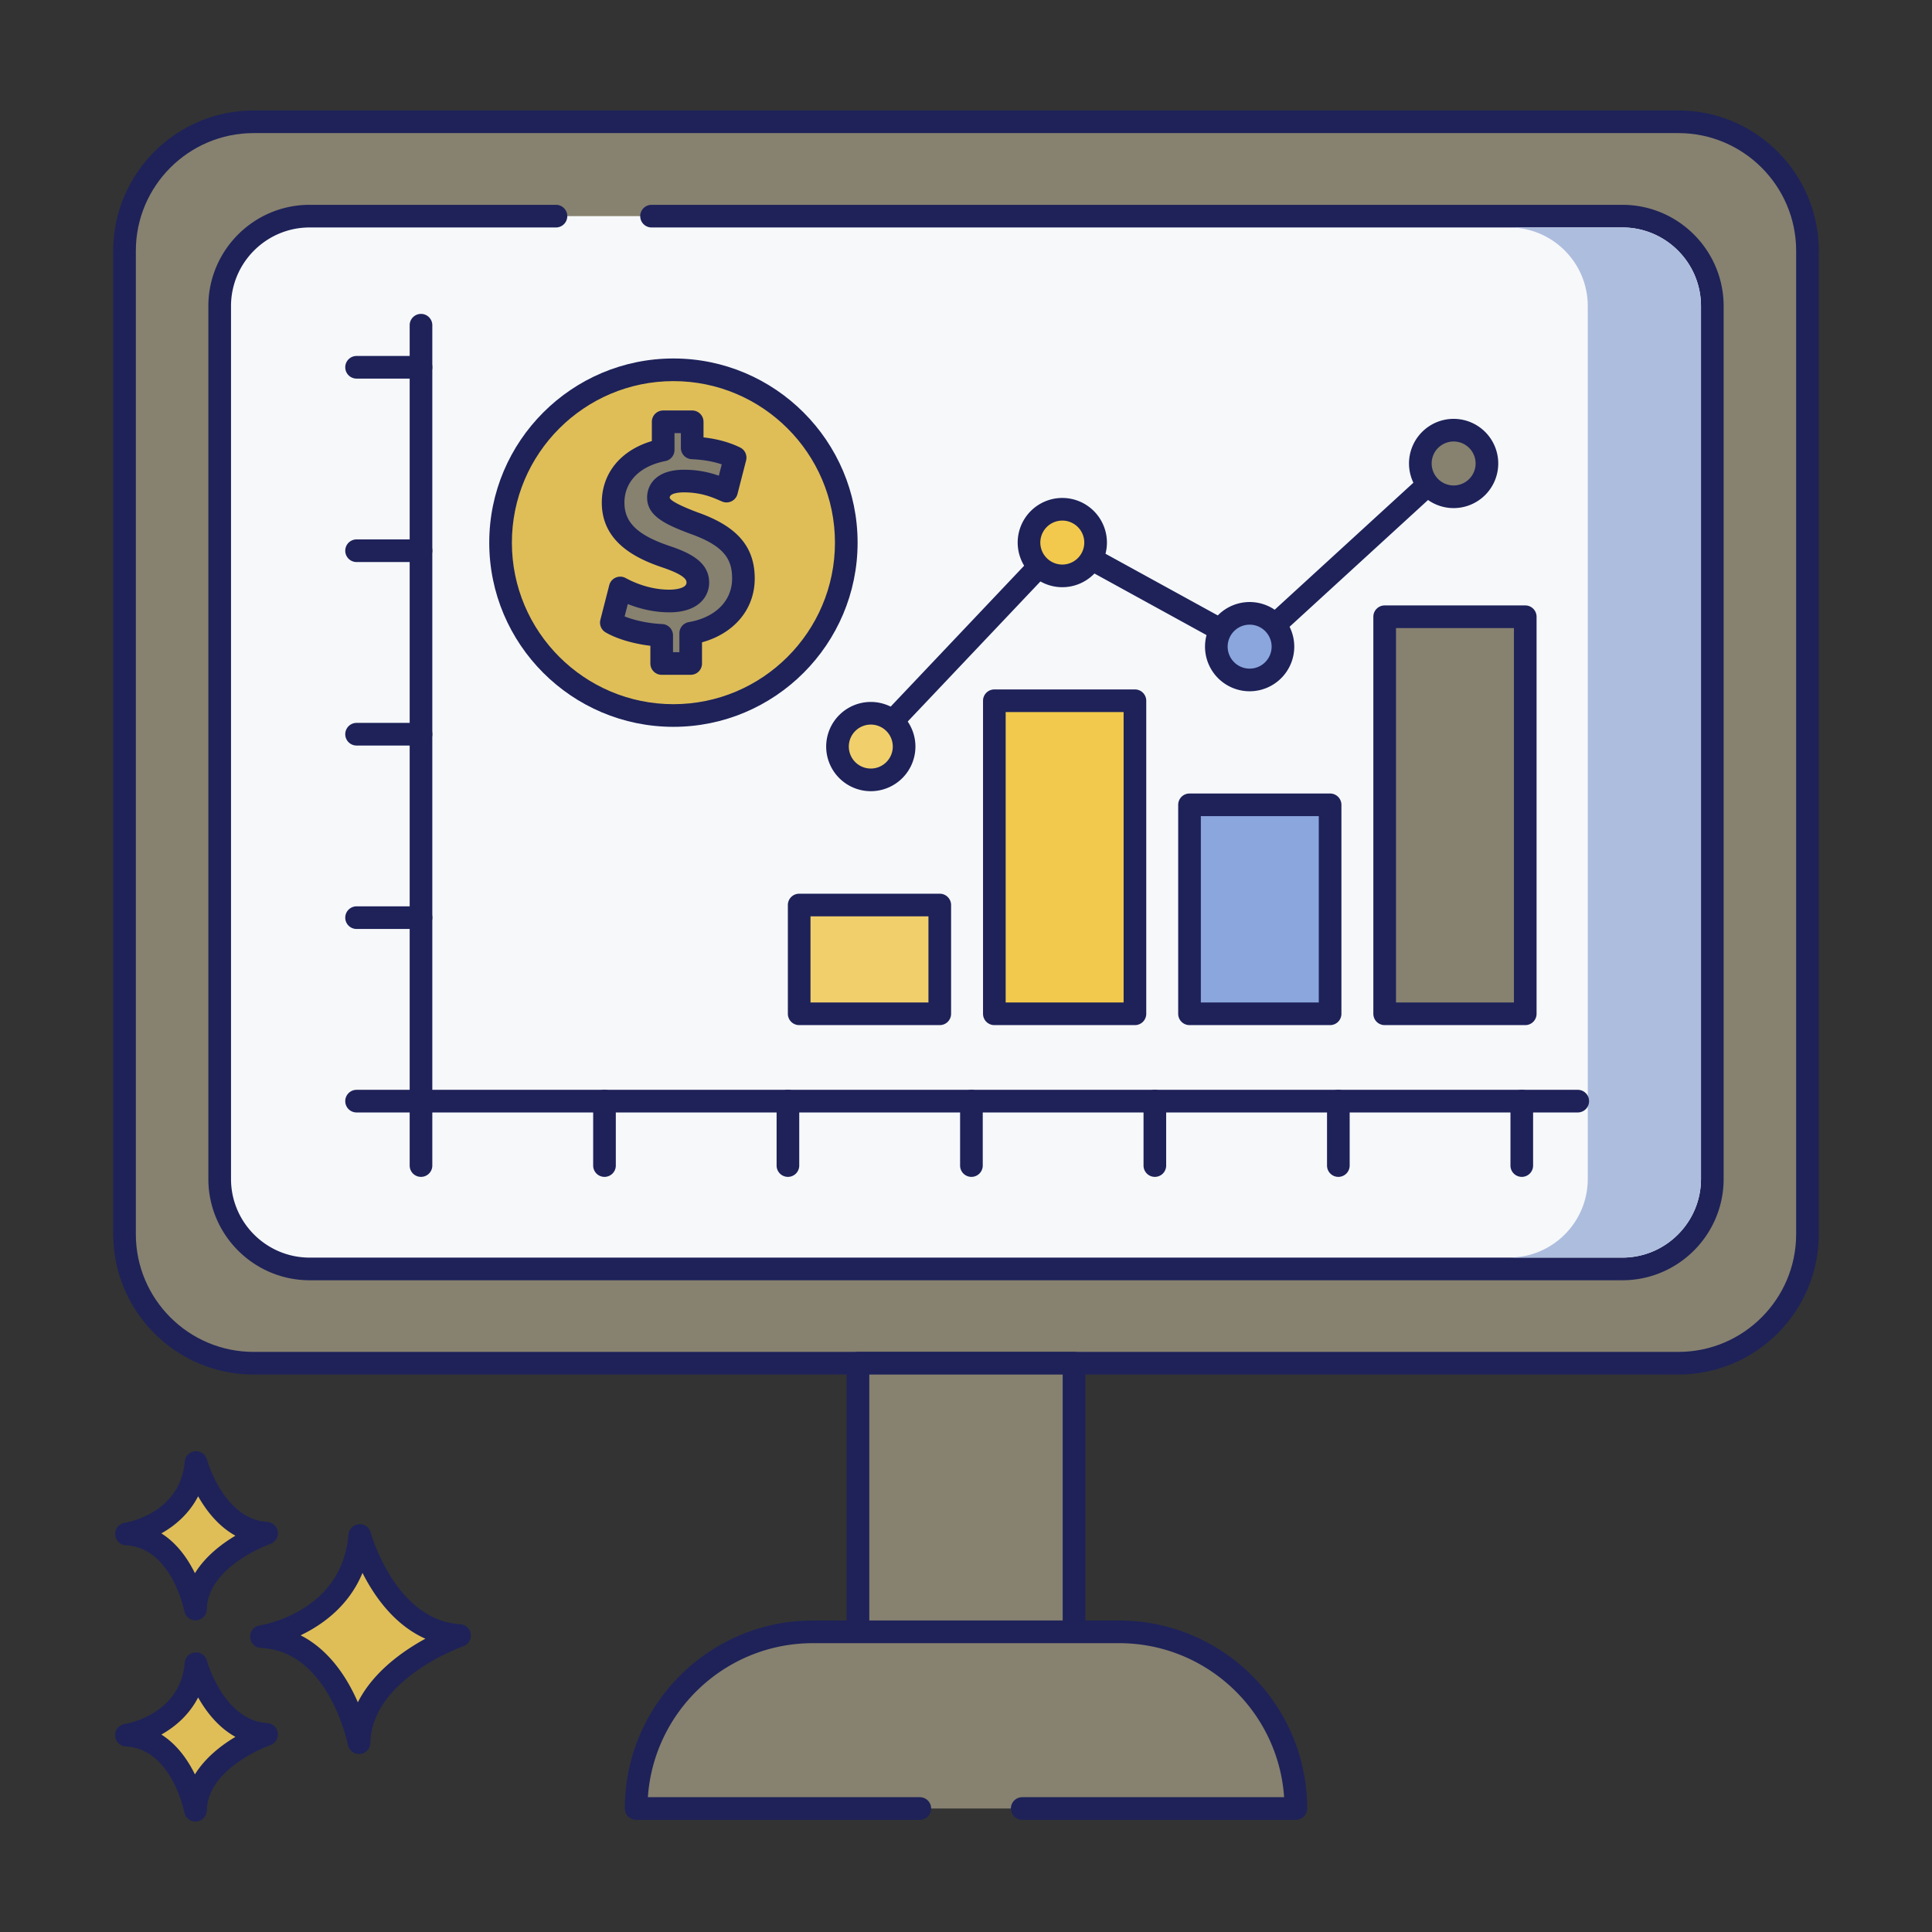 <svg xmlns="http://www.w3.org/2000/svg" viewBox="0 0 256 256" id="Trade"><rect x="0" y="0" width="256" height="256" fill="#333333" stroke="none"/><path fill="#87816f" d="M222.394 180.635H33.605c-9.447 0-17.105-7.658-17.105-17.105V33.241c0-9.447 7.658-17.106 17.105-17.106h188.789c9.447 0 17.106 7.659 17.106 17.106V163.53c0 9.447-7.658 17.105-17.106 17.105z" class="color87796f svgShape"></path><path fill="#1e2259" d="M222.394 182.136H33.605C23.346 182.136 15 173.789 15 163.53V33.241c0-10.259 8.346-18.605 18.605-18.605h188.789c10.259 0 18.606 8.347 18.606 18.605V163.53c0 10.259-8.347 18.606-18.606 18.606zM33.605 17.636C25 17.636 18 24.637 18 33.241V163.53c0 8.604 7 15.605 15.605 15.605h188.789c8.605 0 15.606-7.001 15.606-15.605V33.241c0-8.604-7.001-15.605-15.606-15.605H33.605z" class="color3a312a svgShape"></path><path fill="#f7f8fa" d="M73.668 28.64H41.03c-6.58 0-11.92 5.33-11.92 11.92v115.66c0 6.58 5.34 11.92 11.92 11.92h173.94c6.58 0 11.92-5.34 11.92-11.92V40.56c0-6.59-5.34-11.92-11.92-11.92H73.668z" class="colorfce8cb svgShape"></path><path fill="#1e2259" d="M214.97 169.64H41.03c-7.4 0-13.42-6.021-13.42-13.42V40.561c0-7.4 6.02-13.421 13.42-13.421h32.638a1.5 1.5 0 1 1 0 3H41.03c-5.746 0-10.42 4.675-10.42 10.421V156.22c0 5.745 4.674 10.42 10.42 10.42h173.94c5.745 0 10.42-4.675 10.42-10.42V40.561c0-5.746-4.675-10.421-10.42-10.421H86.333a1.5 1.5 0 1 1 0-3H214.97c7.399 0 13.42 6.021 13.42 13.421V156.22c0 7.399-6.021 13.42-13.42 13.42z" class="color3a312a svgShape"></path><path fill="#87816f" d="M113.687 180.635h28.625v35.593h-28.625z" class="color87796f svgShape"></path><path fill="#1e2259" d="M142.312 217.729h-28.625a1.5 1.5 0 0 1-1.5-1.5v-35.593a1.5 1.5 0 0 1 1.5-1.5h28.625a1.5 1.5 0 0 1 1.5 1.5v35.593a1.5 1.5 0 0 1-1.5 1.5zm-27.125-3h25.625v-32.593h-25.625v32.593z" class="color3a312a svgShape"></path><path fill="#87816f" d="M135.451 239.635h36.252c0-12.927-10.479-23.407-23.407-23.407h-40.593c-12.927 0-23.407 10.48-23.407 23.407h51.155z" class="color87796f svgShape"></path><path fill="#1e2259" d="M171.703 241.136h-36.252a1.5 1.5 0 0 1 0-3h34.701c-.773-11.383-10.281-20.407-21.856-20.407h-40.592c-11.575 0-21.082 9.024-21.856 20.407h36.034a1.5 1.5 0 1 1 0 3H84.297a1.5 1.5 0 0 1-1.5-1.5c0-13.734 11.173-24.907 24.907-24.907h40.592c13.734 0 24.907 11.173 24.907 24.907a1.5 1.5 0 0 1-1.5 1.5z" class="color3a312a svgShape"></path><path fill="#adbdde" d="M214.97 30.135h-15c5.74 0 10.42 4.67 10.42 10.42v115.66c0 5.75-4.68 10.42-10.42 10.42h15c5.74 0 10.42-4.67 10.42-10.42V40.555c0-5.75-4.68-10.42-10.42-10.42z" class="colordecaad svgShape"></path><path fill="#dfbe58" d="M47.671 203.469s3.408 12.659 13.222 13.247c0 0-13.1 4.525-13.321 14.202 0 0-2.579-13.572-12.925-14.059 0 0 12.05-1.826 13.024-13.39z" class="colord6df58 svgShape"></path><path fill="#1e2259" d="M47.57 232.417a1.501 1.501 0 0 1-1.472-1.217c-.024-.125-2.495-12.418-11.523-12.844a1.5 1.5 0 0 1-.153-2.982c.441-.068 10.894-1.816 11.755-12.031a1.498 1.498 0 0 1 2.942-.265c.032.116 3.259 11.626 11.863 12.141a1.499 1.499 0 0 1 .402 2.914c-.121.042-12.118 4.311-12.313 12.819a1.5 1.5 0 0 1-1.501 1.465zm-7.74-15.729c3.878 1.969 6.23 5.746 7.587 8.877 2.026-4.021 5.942-6.787 8.949-8.427-4.135-1.843-6.783-5.651-8.334-8.723-1.793 4.359-5.272 6.868-8.202 8.273z" class="color3a312a svgShape"></path><path fill="#dfbe58" d="M25.972 220.45s2.411 8.954 9.352 9.369c0 0-9.266 3.201-9.422 10.046 0 0-1.824-9.6-9.142-9.944 0 0 8.524-1.292 9.212-9.471z" class="colord6df58 svgShape"></path><path fill="#1e2259" d="M25.9 241.364a1.5 1.5 0 0 1-1.472-1.22c-.016-.082-1.704-8.441-7.739-8.726a1.5 1.5 0 0 1-.155-2.982c.296-.047 7.364-1.243 7.942-8.113a1.5 1.5 0 0 1 2.942-.266c.021.079 2.228 7.92 7.994 8.265a1.499 1.499 0 0 1 .4 2.915c-.081.028-8.282 2.953-8.413 8.661a1.5 1.5 0 0 1-1.499 1.466zm-4.518-11.527c2.107 1.333 3.523 3.395 4.447 5.28 1.376-2.232 3.515-3.872 5.365-4.973-2.287-1.268-3.884-3.35-4.941-5.224-1.174 2.288-3.015 3.876-4.871 4.917z" class="color3a312a svgShape"></path><path fill="#dfbe58" d="M25.972 193.792s2.411 8.954 9.352 9.37c0 0-9.266 3.201-9.422 10.046 0 0-1.824-9.6-9.142-9.944 0-.001 8.524-1.292 9.212-9.472z" class="colord6df58 svgShape"></path><path fill="#1e2259" d="M25.9 214.707a1.5 1.5 0 0 1-1.472-1.22c-.016-.082-1.704-8.442-7.739-8.727a1.5 1.5 0 0 1-.154-2.982c.296-.047 7.364-1.242 7.942-8.113a1.5 1.5 0 0 1 2.942-.266c.021.079 2.228 7.921 7.994 8.266a1.5 1.5 0 0 1 .4 2.915c-.081.028-8.282 2.952-8.413 8.661a1.5 1.5 0 0 1-1.5 1.466zm-4.518-11.527c2.106 1.332 3.523 3.395 4.447 5.279 1.376-2.232 3.515-3.871 5.365-4.972-2.287-1.27-3.884-3.351-4.941-5.224-1.174 2.287-3.015 3.876-4.871 4.917zm187.679-55.773H55.784a1.5 1.5 0 0 1-1.5-1.5V43.093a1.5 1.5 0 1 1 3 0v101.314h151.777a1.5 1.5 0 0 1 0 3z" class="color3a312a svgShape"></path><path fill="#1e2259" d="M55.784 155.942a1.5 1.5 0 0 1-1.5-1.5v-8.535a1.5 1.5 0 1 1 3 0v8.535a1.5 1.5 0 0 1-1.5 1.5zm24.314 0a1.5 1.5 0 0 1-1.5-1.5v-8.535a1.5 1.5 0 1 1 3 0v8.535a1.5 1.5 0 0 1-1.5 1.5zm24.306 0a1.5 1.5 0 0 1-1.5-1.5v-8.535a1.5 1.5 0 1 1 3 0v8.535a1.5 1.5 0 0 1-1.5 1.5zm24.314 0a1.5 1.5 0 0 1-1.5-1.5v-8.535a1.5 1.5 0 1 1 3.001 0v8.535a1.5 1.5 0 0 1-1.501 1.5zm24.306 0a1.5 1.5 0 0 1-1.5-1.5v-8.535a1.5 1.5 0 0 1 3 0v8.535a1.5 1.5 0 0 1-1.5 1.5zm24.314 0a1.5 1.5 0 0 1-1.5-1.5v-8.535a1.5 1.5 0 0 1 3 0v8.535a1.5 1.5 0 0 1-1.5 1.5zm24.306 0a1.5 1.5 0 0 1-1.5-1.5v-8.535a1.5 1.5 0 0 1 3 0v8.535a1.5 1.5 0 0 1-1.5 1.5z" class="color3a312a svgShape"></path><path fill="#1e2259" d="M55.784 147.407h-8.536a1.5 1.5 0 1 1 0-3h8.536a1.5 1.5 0 1 1 0 3zm0-24.313h-8.536a1.5 1.5 0 1 1 0-3h8.536a1.5 1.5 0 1 1 0 3zm0-24.307h-8.536a1.5 1.5 0 1 1 0-3h8.536a1.5 1.5 0 1 1 0 3zm0-24.313h-8.536a1.5 1.5 0 1 1 0-3h8.536a1.5 1.5 0 1 1 0 3zm0-24.307h-8.536a1.5 1.5 0 1 1 0-3h8.536a1.5 1.5 0 1 1 0 3z" class="color3a312a svgShape"></path><circle cx="89.232" cy="71.904" r="22.904" fill="#dfbe58" transform="rotate(-22.172 89.231 71.903)" class="colord6df58 svgShape"></circle><path fill="#1e2259" d="M89.232 96.309c-13.456 0-24.404-10.947-24.404-24.404S75.776 47.5 89.232 47.5c13.457 0 24.404 10.947 24.404 24.404s-10.947 24.405-24.404 24.405zm0-45.809c-11.802 0-21.404 9.602-21.404 21.404s9.602 21.404 21.404 21.404 21.404-9.602 21.404-21.404S101.035 50.5 89.232 50.5z" class="color3a312a svgShape"></path><path fill="#87816f" d="M87.677 87.916v-3.728c-2.629-.118-5.18-.824-6.671-1.687l1.177-4.591c1.648.902 3.964 1.726 6.515 1.726 2.237 0 3.767-.863 3.767-2.433 0-1.49-1.256-2.433-4.16-3.414-4.199-1.412-7.064-3.375-7.064-7.182 0-3.454 2.433-6.162 6.632-6.986v-3.728h3.846v3.454c2.629.117 4.395.667 5.69 1.295l-1.138 4.434c-1.02-.432-2.826-1.334-5.651-1.334-2.551 0-3.375 1.099-3.375 2.198 0 1.295 1.374 2.119 4.71 3.375 4.67 1.648 6.554 3.807 6.554 7.339 0 3.493-2.473 6.476-6.986 7.26v4.003h-3.846z" class="color87796f svgShape"></path><path fill="#1e2259" d="M91.523 89.416h-3.846a1.5 1.5 0 0 1-1.5-1.5v-2.348c-2.254-.267-4.435-.909-5.922-1.769a1.5 1.5 0 0 1-.702-1.671l1.177-4.592a1.501 1.501 0 0 1 2.173-.943c1.052.575 3.205 1.542 5.794 1.542.842 0 2.268-.196 2.268-.934 0-.255 0-.932-3.14-1.993-3.469-1.166-8.084-3.328-8.084-8.603 0-3.898 2.509-6.94 6.632-8.161v-2.553a1.5 1.5 0 0 1 1.5-1.5h3.846a1.5 1.5 0 0 1 1.5 1.5v2.066c1.83.205 3.424.645 4.845 1.333a1.5 1.5 0 0 1 .798 1.723l-1.139 4.435a1.499 1.499 0 0 1-2.039 1.008l-.295-.127c-.996-.434-2.502-1.088-4.771-1.088-.313 0-1.875.033-1.875.697 0 .17.364.701 3.738 1.971 5.195 1.834 7.525 4.534 7.525 8.743 0 4.06-2.701 7.274-6.986 8.459v2.804a1.496 1.496 0 0 1-1.497 1.501zm-2.346-3h.846v-2.503a1.5 1.5 0 0 1 1.243-1.478c3.542-.616 5.743-2.831 5.743-5.782 0-2.447-.929-4.292-5.553-5.925-3.248-1.222-5.71-2.344-5.71-4.789 0-1.787 1.281-3.697 4.875-3.697 1.971 0 3.493.389 4.626.794l.386-1.505c-1.152-.393-2.466-.618-3.98-.687a1.498 1.498 0 0 1-1.433-1.498v-1.954h-.846v2.229a1.5 1.5 0 0 1-1.211 1.472c-3.395.667-5.421 2.728-5.421 5.514 0 2.648 1.751 4.316 6.042 5.76 2.692.91 5.182 2.125 5.182 4.836 0 1.814-1.379 3.934-5.268 3.934-2.175 0-4.091-.534-5.511-1.101l-.421 1.643c1.247.491 3.036.925 4.978 1.012a1.498 1.498 0 0 1 1.433 1.498v2.227zm25.889 14.008a1.498 1.498 0 0 1-1.088-2.531l25.607-27.03a1.497 1.497 0 0 1 1.811-.283l24.162 13.273 26.319-24.098a1.5 1.5 0 1 1 2.025 2.213L166.79 86.791a1.497 1.497 0 0 1-1.735.208l-24.089-13.233-24.811 26.189a1.493 1.493 0 0 1-1.089.469z" class="color3a312a svgShape"></path><circle cx="115.386" cy="98.924" r="4.413" fill="#f1d06c" class="colorf16c7a svgShape"></circle><path fill="#1e2259" d="M115.386 104.837a5.92 5.92 0 0 1-5.913-5.913 5.92 5.92 0 0 1 5.913-5.913 5.92 5.92 0 0 1 5.913 5.913 5.92 5.92 0 0 1-5.913 5.913zm0-8.826a2.917 2.917 0 0 0-2.913 2.913 2.917 2.917 0 0 0 2.913 2.913 2.917 2.917 0 0 0 2.913-2.913 2.915 2.915 0 0 0-2.913-2.913z" class="color3a312a svgShape"></path><circle cx="140.761" cy="71.894" r="4.413" fill="#f2c94c" class="colord7e057 svgShape"></circle><path fill="#1e2259" d="M140.761 77.807a5.919 5.919 0 0 1-5.913-5.913 5.919 5.919 0 0 1 5.913-5.913 5.919 5.919 0 0 1 5.913 5.913 5.92 5.92 0 0 1-5.913 5.913zm0-8.827a2.917 2.917 0 0 0-2.913 2.913 2.917 2.917 0 0 0 2.913 2.913 2.916 2.916 0 0 0 2.913-2.913 2.917 2.917 0 0 0-2.913-2.913z" class="color3a312a svgShape"></path><circle cx="165.584" cy="85.685" r="4.413" fill="#8aa6dd" class="color8ac6dd svgShape"></circle><path fill="#1e2259" d="M165.584 91.598a5.919 5.919 0 0 1-5.913-5.913 5.919 5.919 0 0 1 5.913-5.913 5.919 5.919 0 0 1 5.913 5.913 5.92 5.92 0 0 1-5.913 5.913zm0-8.827a2.916 2.916 0 0 0-2.913 2.913 2.917 2.917 0 0 0 2.913 2.913 2.917 2.917 0 0 0 2.913-2.913 2.917 2.917 0 0 0-2.913-2.913z" class="color3a312a svgShape"></path><circle cx="192.614" cy="61.413" r="4.413" fill="#87816f" class="color87796f svgShape"></circle><path fill="#1e2259" d="M192.614 67.326a5.919 5.919 0 0 1-5.913-5.913 5.919 5.919 0 0 1 5.913-5.913 5.919 5.919 0 0 1 5.912 5.913 5.919 5.919 0 0 1-5.912 5.913zm0-8.826a2.916 2.916 0 0 0-2.913 2.913 2.917 2.917 0 0 0 2.913 2.913 2.916 2.916 0 0 0 2.912-2.913 2.916 2.916 0 0 0-2.912-2.913z" class="color3a312a svgShape"></path><path fill="#f1d06c" d="M105.895 119.922h18.629v14.412h-18.629z" class="colorf16c7a svgShape"></path><path fill="#1e2259" d="M124.524 135.833h-18.629a1.5 1.5 0 0 1-1.5-1.5v-14.411a1.5 1.5 0 0 1 1.5-1.5h18.629a1.5 1.5 0 0 1 1.5 1.5v14.411a1.5 1.5 0 0 1-1.5 1.5zm-17.129-3h15.629v-11.411h-15.629v11.411z" class="color3a312a svgShape"></path><path fill="#f2c94c" d="M131.755 92.854h18.629v41.479h-18.629z" class="colord7e057 svgShape"></path><path fill="#1e2259" d="M150.384 135.833h-18.628a1.5 1.5 0 0 1-1.5-1.5V92.854a1.5 1.5 0 0 1 1.5-1.5h18.628a1.5 1.5 0 0 1 1.5 1.5v41.478a1.5 1.5 0 0 1-1.5 1.501zm-17.128-3h15.628V94.354h-15.628v38.479z" class="color3a312a svgShape"></path><path fill="#8aa6dd" d="M157.616 106.644h18.629v27.69h-18.629z" class="color8ac6dd svgShape"></path><path fill="#1e2259" d="M176.245 135.833h-18.629a1.5 1.5 0 0 1-1.5-1.5v-27.689a1.5 1.5 0 0 1 1.5-1.5h18.629a1.5 1.5 0 0 1 1.5 1.5v27.689a1.5 1.5 0 0 1-1.5 1.5zm-17.129-3h15.629v-24.689h-15.629v24.689z" class="color3a312a svgShape"></path><path fill="#87816f" d="M183.476 81.721h18.629v52.612h-18.629z" class="color87796f svgShape"></path><path fill="#1e2259" d="M202.104 135.833h-18.629a1.5 1.5 0 0 1-1.5-1.5V81.722a1.5 1.5 0 0 1 1.5-1.5h18.629a1.5 1.5 0 0 1 1.5 1.5v52.611a1.5 1.5 0 0 1-1.5 1.5zm-17.128-3h15.629V83.222h-15.629v49.611z" class="color3a312a svgShape"></path></svg>
